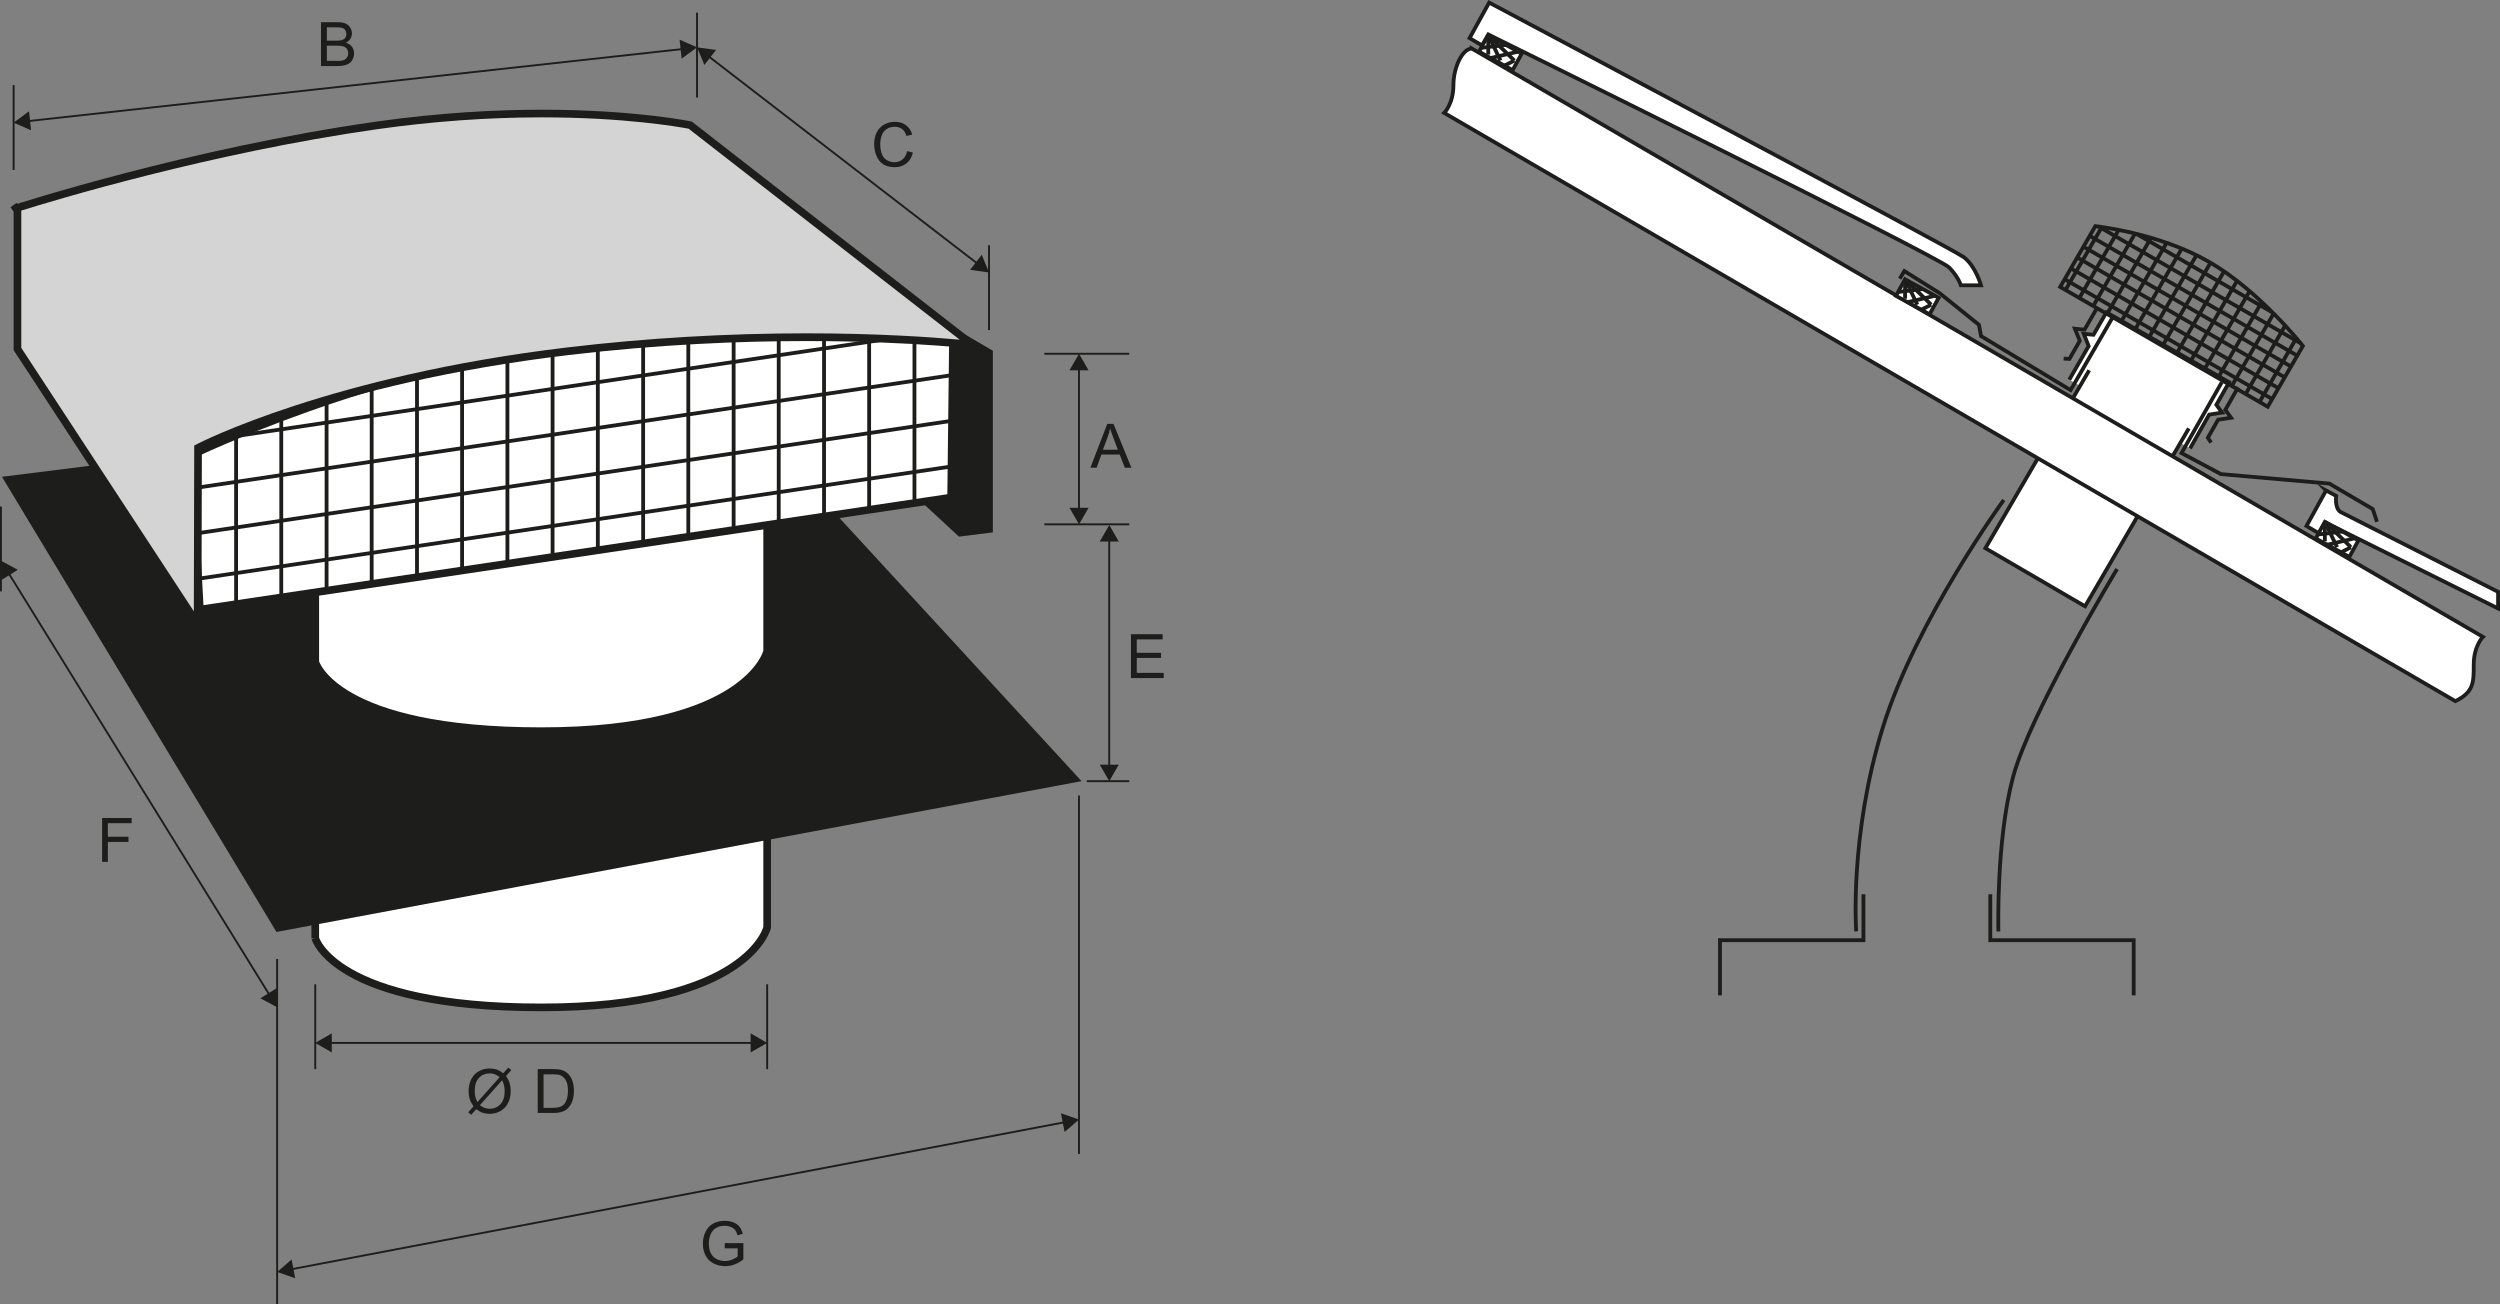 <?xml version="1.0" encoding="UTF-8"?>
<svg id="Layer_2" data-name="Layer 2" xmlns="http://www.w3.org/2000/svg" xmlns:xlink="http://www.w3.org/1999/xlink" viewBox="0 0 326.56 170.38">
  <rect x="0" y="0" width="326.56" height="170.38" fill="#808080" stroke="none"/>
  <defs>
    <style>
      .cls-1, .cls-2, .cls-3, .cls-4 {
        fill: none;
      }

      .cls-1, .cls-2, .cls-3, .cls-4, .cls-5, .cls-6, .cls-7 {
        stroke: #1d1d1b;
      }

      .cls-1, .cls-2, .cls-3, .cls-5, .cls-6, .cls-7 {
        stroke-miterlimit: 10;
      }

      .cls-1, .cls-6 {
        stroke-width: .5px;
      }

      .cls-2, .cls-4 {
        stroke-width: .25px;
      }

      .cls-8, .cls-5, .cls-6 {
        fill: #fff;
      }

      .cls-9 {
        clip-path: url(#clippath-1);
      }

      .cls-10 {
        fill: #d4d4d4;
      }

      .cls-10, .cls-11 {
        stroke-width: 0px;
      }

      .cls-12 {
        clip-path: url(#clippath);
      }

      .cls-4 {
        stroke-miterlimit: 3.86;
      }

      .cls-7, .cls-11 {
        fill: #1d1d1b;
      }
    </style>
    <clipPath id="clippath">
      <path class="cls-5" d="M124.24,64.99l-98.13,14.63-1.11-20.17s24.13-11.72,49.25-14.3c30.61-3.15,50.23-.7,50.23-.7l-.24,20.54Z"/>
    </clipPath>
    <clipPath id="clippath-1">
      <path class="cls-1" d="M269.11,37.48l27.11,15.65,4.59-7.94s-5.63-7.16-12.23-10.97c-6.59-3.81-14.88-4.68-14.88-4.68l-4.59,7.94Z"/>
    </clipPath>
  </defs>
  <path class="cls-5" d="M41.18,122.55s2.46,9.04,29.52,9.04,29.51-10.44,29.51-10.44v-21.12h-59.03v22.53Z"/>
  <polygon class="cls-7" points="140.3 101.71 36.36 121.18 1.08 62.68 93.72 51.08 140.3 101.71"/>
  <path class="cls-5" d="M41.18,86.47s2.46,9.04,29.52,9.04,29.51-10.44,29.51-10.44v-21.12h-59.03v22.53Z"/>
  <polygon class="cls-11" points="30.84 74.04 26.37 74.86 26.37 84 30.84 83.18 30.84 74.04"/>
  <polygon class="cls-7" points="129.19 46.1 129.19 69.1 125.43 69.57 120.74 65.23 120.74 41.18 129.19 46.1"/>
  <line class="cls-3" x1="1.78" y1="26.78" x2="25" y2="59.46"/>
  <g>
    <path class="cls-8" d="M124.24,64.99l-98.13,14.63-1.11-20.17s24.13-11.72,49.25-14.3c30.61-3.15,50.23-.7,50.23-.7l-.24,20.54Z"/>
    <g class="cls-12">
      <g>
        <polygon class="cls-6" points="24.93 51.88 131.26 36.04 131.26 71.83 24.93 87.68 24.93 51.88"/>
        <line class="cls-6" x1="24.93" y1="81.72" x2="131.26" y2="65.87"/>
        <line class="cls-6" x1="24.93" y1="75.74" x2="131.26" y2="59.89"/>
        <line class="cls-6" x1="24.93" y1="69.78" x2="131.26" y2="53.93"/>
        <line class="cls-6" x1="24.93" y1="63.82" x2="131.26" y2="47.97"/>
        <line class="cls-6" x1="24.93" y1="57.84" x2="131.26" y2="42"/>
        <line class="cls-6" x1="125.34" y1="36.92" x2="125.34" y2="72.71"/>
        <line class="cls-6" x1="119.45" y1="37.8" x2="119.45" y2="73.59"/>
        <line class="cls-6" x1="113.53" y1="38.68" x2="113.53" y2="74.47"/>
        <line class="cls-6" x1="107.64" y1="39.56" x2="107.64" y2="75.35"/>
        <line class="cls-6" x1="101.72" y1="40.44" x2="101.72" y2="76.23"/>
        <line class="cls-6" x1="95.83" y1="41.32" x2="95.83" y2="77.11"/>
        <line class="cls-6" x1="89.91" y1="42.2" x2="89.91" y2="77.99"/>
        <line class="cls-6" x1="84.01" y1="43.08" x2="84.01" y2="78.87"/>
        <line class="cls-6" x1="78.09" y1="43.96" x2="78.09" y2="79.75"/>
        <line class="cls-6" x1="72.18" y1="44.84" x2="72.18" y2="80.64"/>
        <line class="cls-6" x1="66.28" y1="45.72" x2="66.28" y2="81.51"/>
        <line class="cls-6" x1="60.36" y1="46.6" x2="60.36" y2="82.4"/>
        <line class="cls-6" x1="54.47" y1="47.48" x2="54.47" y2="83.27"/>
        <line class="cls-6" x1="48.55" y1="48.36" x2="48.55" y2="84.16"/>
        <line class="cls-6" x1="42.66" y1="49.24" x2="42.66" y2="85.03"/>
        <line class="cls-6" x1="36.74" y1="50.12" x2="36.74" y2="85.92"/>
        <line class="cls-6" x1="30.84" y1="51" x2="30.84" y2="86.79"/>
      </g>
    </g>
    <path class="cls-3" d="M124.24,64.99l-98.13,14.63-1.11-20.17s24.13-11.72,49.25-14.3c30.61-3.15,50.23-.7,50.23-.7l-.24,20.54Z"/>
  </g>
  <g>
    <path class="cls-10" d="M2.28,45.59v-18.45c2.95-.94,24.32-7.56,46.98-10.76,7.24-1.02,14.49-1.54,21.55-1.54,11.21,0,18.38,1.33,19.35,1.52l36.86,28.69c-3.31-.34-11.08-.99-21.65-.99s-20.92.62-31.18,1.84c-30.89,3.67-47.88,12.4-48.05,12.49l-.27.14-.06,23.02L2.28,45.59Z"/>
    <path class="cls-11" d="M70.81,15.33c10.79,0,17.83,1.24,19.14,1.48l35.41,27.56c-3.92-.35-10.93-.83-19.99-.83-10.45,0-20.96.62-31.24,1.84-30.98,3.68-48.05,12.46-48.22,12.54l-.54.28v.6s-.05,21.05-.05,21.05L2.78,45.44v-17.93c3.99-1.25,24.67-7.54,46.55-10.64,7.21-1.02,14.44-1.54,21.48-1.54M70.81,14.33c-6.1,0-13.41.39-21.62,1.55C24.57,19.37,1.78,26.78,1.78,26.78v18.96l24.53,37.47.06-24.39s16.72-8.73,47.88-12.44c11.77-1.4,22.42-1.83,31.12-1.83,14.33,0,23.35,1.18,23.35,1.18l-38.35-29.85s-7.36-1.55-19.56-1.55h0Z"/>
  </g>
  <g>
    <line class="cls-4" x1="42.97" y1="136.23" x2="98.41" y2="136.23"/>
    <polygon class="cls-11" points="43.34 137.47 41.18 136.23 43.34 134.98 43.34 137.47"/>
    <polygon class="cls-11" points="98.05 137.47 100.21 136.23 98.05 134.98 98.05 137.47"/>
  </g>
  <g>
    <line class="cls-4" x1="140.94" y1="48" x2="140.94" y2="66.7"/>
    <polygon class="cls-11" points="139.7 48.37 140.95 46.21 142.19 48.37 139.7 48.37"/>
    <polygon class="cls-11" points="139.7 66.33 140.95 68.49 142.19 66.33 139.7 66.33"/>
  </g>
  <g>
    <line class="cls-4" x1="144.89" y1="70.37" x2="144.89" y2="100.24"/>
    <polygon class="cls-11" points="143.65 70.74 144.9 68.58 146.14 70.74 143.65 70.74"/>
    <polygon class="cls-11" points="143.65 99.88 144.9 102.04 146.14 99.88 143.65 99.88"/>
  </g>
  <g>
    <line class="cls-4" x1="1.07" y1="74.78" x2="35.26" y2="130.06"/>
    <polygon class="cls-11" points=".21 75.74 .13 73.25 2.33 74.43 .21 75.74"/>
    <polygon class="cls-11" points="34.01 130.4 36.21 131.58 36.13 129.09 34.01 130.4"/>
  </g>
  <g>
    <line class="cls-4" x1="139.18" y1="146.57" x2="37.97" y2="165.81"/>
    <polygon class="cls-11" points="138.59 145.42 140.94 146.24 139.06 147.87 138.59 145.42"/>
    <polygon class="cls-11" points="38.09 164.52 36.21 166.15 38.56 166.97 38.09 164.52"/>
  </g>
  <g>
    <line class="cls-4" x1="92.47" y1="7.29" x2="127.76" y2="34.5"/>
    <polygon class="cls-11" points="92.01 8.49 91.06 6.19 93.53 6.52 92.01 8.49"/>
    <polygon class="cls-11" points="126.72 35.25 129.19 35.59 128.24 33.28 126.72 35.25"/>
  </g>
  <g>
    <line class="cls-4" x1="3.56" y1="15.83" x2="89.27" y2="6.39"/>
    <polygon class="cls-11" points="4.06 17.02 1.78 16.02 3.79 14.54 4.06 17.02"/>
    <polygon class="cls-11" points="89.04 7.66 91.05 6.18 88.77 5.18 89.04 7.66"/>
  </g>
  <g>
    <path class="cls-11" d="M65.74,140.18l.66-.73.39.33-.69.77c.22.33.38.62.45.88.1.33.16.7.16,1.1,0,.59-.12,1.11-.36,1.57s-.57.8-1,1.04-.88.35-1.37.35c-.36,0-.68-.05-.98-.15-.22-.08-.49-.23-.79-.45l-.66.73-.39-.33.69-.77c-.26-.39-.43-.72-.51-.99s-.13-.6-.13-.99c0-.59.12-1.11.35-1.57s.56-.81.99-1.04c.42-.24.89-.36,1.41-.36.35,0,.65.05.92.14s.54.25.85.48ZM65.27,140.71c-.25-.19-.46-.32-.64-.39s-.4-.11-.65-.11c-.57,0-1.04.19-1.41.58-.37.39-.56.96-.56,1.73,0,.3.03.57.09.8.04.17.13.39.26.64l2.91-3.26ZM65.59,141.11l-2.9,3.25c.2.16.39.28.55.34.22.09.46.13.72.13.57,0,1.04-.2,1.41-.6s.55-.96.55-1.69c0-.54-.11-1.02-.33-1.43Z"/>
    <path class="cls-11" d="M70.24,145.38v-5.73h1.97c.45,0,.79.03,1.02.08.33.08.61.21.84.41.3.25.53.58.68.98s.22.85.22,1.36c0,.43-.05.82-.15,1.16s-.23.61-.39.83-.33.39-.52.52-.42.22-.68.29-.57.1-.92.1h-2.07ZM71,144.71h1.22c.38,0,.67-.04.89-.11s.39-.17.51-.3c.18-.18.32-.42.42-.72s.15-.67.15-1.1c0-.6-.1-1.06-.29-1.38s-.44-.54-.72-.65c-.2-.08-.53-.12-.98-.12h-1.2v4.38Z"/>
  </g>
  <path class="cls-11" d="M41.93,8.63V2.9h2.15c.44,0,.79.06,1.05.17s.47.29.62.54.22.49.22.76c0,.25-.07.48-.2.69s-.33.39-.6.52c.35.1.61.27.8.52s.28.53.28.87c0,.27-.06.52-.17.75s-.25.41-.42.53-.38.22-.63.28-.56.1-.92.1h-2.18ZM42.69,5.31h1.24c.34,0,.58-.02.72-.07.19-.06.34-.15.44-.29s.15-.3.15-.5-.05-.36-.14-.5-.22-.24-.39-.3-.46-.08-.87-.08h-1.14v1.73ZM42.69,7.95h1.43c.25,0,.42,0,.52-.03.17-.03.32-.08.44-.16s.21-.18.29-.32.11-.3.11-.48c0-.21-.05-.4-.16-.56s-.26-.27-.46-.33-.47-.1-.84-.1h-1.32v1.97Z"/>
  <path class="cls-11" d="M118.49,19.74l.76.19c-.16.62-.44,1.1-.86,1.42s-.92.49-1.51.49-1.12-.13-1.51-.38-.68-.62-.88-1.09-.3-.99-.3-1.54c0-.6.11-1.12.34-1.56s.55-.78.97-1.01.88-.35,1.39-.35c.57,0,1.05.15,1.45.44s.66.7.82,1.23l-.75.18c-.13-.42-.33-.72-.58-.91s-.57-.29-.95-.29c-.44,0-.81.11-1.1.32s-.5.49-.62.85-.18.72-.18,1.1c0,.49.07.91.21,1.28s.36.63.66.81.62.27.97.27c.42,0,.78-.12,1.08-.37s.49-.61.6-1.09Z"/>
  <path class="cls-11" d="M142.43,61.1l2.2-5.73h.82l2.34,5.73h-.86l-.67-1.73h-2.39l-.63,1.73h-.8ZM144.08,58.75h1.94l-.6-1.59c-.18-.48-.32-.88-.41-1.19-.07.37-.18.73-.31,1.09l-.63,1.68Z"/>
  <path class="cls-11" d="M94.67,163.05v-.67h2.43s0,2.12,0,2.12c-.37.3-.76.52-1.15.67-.4.15-.8.22-1.22.22-.56,0-1.07-.12-1.53-.36-.46-.24-.81-.59-1.04-1.04s-.35-.96-.35-1.53.12-1.08.35-1.56c.23-.48.57-.84,1.01-1.08s.94-.35,1.51-.35c.41,0,.79.07,1.12.2.33.13.6.32.79.56.19.24.33.55.43.94l-.68.19c-.09-.29-.19-.52-.32-.69-.13-.17-.31-.3-.55-.4-.24-.1-.5-.15-.79-.15-.35,0-.65.05-.9.16-.25.11-.46.24-.61.42-.16.17-.28.36-.36.57-.15.35-.22.74-.22,1.15,0,.51.09.94.26,1.28s.43.6.77.77.69.25,1.07.25c.33,0,.65-.06.96-.19s.55-.26.71-.4v-1.07h-1.68Z"/>
  <path class="cls-11" d="M147.73,88.57v-5.73h4.14v.68h-3.38v1.75h3.17v.67h-3.17v1.95h3.52v.68h-4.27Z"/>
  <path class="cls-11" d="M13.34,112.58v-5.73h3.86v.68h-3.11v1.77h2.69v.68h-2.69v2.6h-.76Z"/>
  <line class="cls-2" x1="36.2" y1="125.26" x2="36.2" y2="170.38"/>
  <line class="cls-2" x1="41.18" y1="128.57" x2="41.18" y2="139.66"/>
  <line class="cls-2" x1="100.21" y1="128.57" x2="100.21" y2="139.66"/>
  <line class="cls-2" x1=".12" y1="66.16" x2=".12" y2="77.25"/>
  <line class="cls-2" x1="140.94" y1="103.91" x2="140.94" y2="150.73"/>
  <line class="cls-2" x1="91.05" y1="1.65" x2="91.05" y2="12.74"/>
  <line class="cls-2" x1="1.78" y1="11.11" x2="1.78" y2="22.2"/>
  <line class="cls-2" x1="129.19" y1="32.03" x2="129.19" y2="43.12"/>
  <line class="cls-2" x1="147.51" y1="46.21" x2="136.42" y2="46.21"/>
  <line class="cls-2" x1="147.51" y1="68.49" x2="136.42" y2="68.49"/>
  <line class="cls-2" x1="147.51" y1="102.04" x2="141.97" y2="102.04"/>
  <g>
    <g>
      <polyline class="cls-6" points="286.07 58.58 288.57 54.16 290.26 53.9 289.51 52.88 291.18 49.93 275.15 40.8 273.46 43.73 272.19 43.61 272.83 45.2 270.3 49.6"/>
      <polyline class="cls-1" points="292.35 50.59 290.68 53.54 291.43 54.57 289.74 54.82 288.4 57.18 288.82 57.81"/>
      <polyline class="cls-1" points="273.98 40.13 272.29 43.06 271.03 42.94 271.67 44.52 270.32 46.88 269.56 46.84"/>
    </g>
    <g>
      <path class="cls-1" d="M276.54,74.33s-11.37,18.8-13.6,27.21c-2.23,8.41-1.9,20.13-1.9,20.13"/>
      <path class="cls-1" d="M242.46,121.66s-.9-12.56,3.5-26.69c4.36-14.02,15.78-29.66,15.78-29.66"/>
    </g>
    <polyline class="cls-6" points="272.9 48.37 259.34 71.61 272.36 79.2 285.91 55.96"/>
    <path class="cls-6" d="M192.25,6.34l132.08,76.85s-1.2,1.2-1.2,3.6,0,3.6-2.4,4.8L188.65,14.75s1.2-1.2,1.2-3.6,1.2-4.8,2.4-4.8Z"/>
    <g>
      <g class="cls-9">
        <g>
          <rect class="cls-1" x="270.29" y="25.19" width="24.54" height="35.54" transform="translate(104.08 266.18) rotate(-60)"/>
          <line class="cls-1" x1="292.63" y1="61.04" x2="261.86" y2="43.27"/>
          <line class="cls-1" x1="293.45" y1="59.63" x2="262.67" y2="41.86"/>
          <line class="cls-1" x1="294.27" y1="58.21" x2="263.49" y2="40.44"/>
          <line class="cls-1" x1="295.08" y1="56.8" x2="264.31" y2="39.03"/>
          <line class="cls-1" x1="295.9" y1="55.38" x2="265.13" y2="37.61"/>
          <line class="cls-1" x1="296.72" y1="53.97" x2="265.94" y2="36.2"/>
          <line class="cls-1" x1="297.54" y1="52.55" x2="266.76" y2="34.78"/>
          <line class="cls-1" x1="298.35" y1="51.13" x2="267.58" y2="33.37"/>
          <line class="cls-1" x1="299.17" y1="49.71" x2="268.4" y2="31.94"/>
          <line class="cls-1" x1="299.99" y1="48.3" x2="269.21" y2="30.53"/>
          <line class="cls-1" x1="300.81" y1="46.88" x2="270.03" y2="29.11"/>
          <line class="cls-1" x1="301.62" y1="45.47" x2="270.85" y2="27.7"/>
          <line class="cls-1" x1="302.44" y1="44.05" x2="271.67" y2="26.28"/>
          <line class="cls-1" x1="303.26" y1="42.64" x2="272.48" y2="24.87"/>
          <line class="cls-1" x1="275.12" y1="24.49" x2="262.85" y2="45.74"/>
          <line class="cls-1" x1="276.93" y1="25.54" x2="264.66" y2="46.79"/>
          <line class="cls-1" x1="278.74" y1="26.58" x2="266.47" y2="47.83"/>
          <line class="cls-1" x1="280.55" y1="27.63" x2="268.28" y2="48.88"/>
          <line class="cls-1" x1="282.36" y1="28.67" x2="270.09" y2="49.92"/>
          <line class="cls-1" x1="284.17" y1="29.72" x2="271.9" y2="50.97"/>
          <line class="cls-1" x1="285.98" y1="30.76" x2="273.71" y2="52.01"/>
          <line class="cls-1" x1="287.79" y1="31.81" x2="275.52" y2="53.06"/>
          <line class="cls-1" x1="289.59" y1="32.85" x2="277.33" y2="54.1"/>
          <line class="cls-1" x1="291.41" y1="33.9" x2="279.14" y2="55.15"/>
          <line class="cls-1" x1="293.22" y1="34.94" x2="280.95" y2="56.19"/>
          <line class="cls-1" x1="295.03" y1="35.99" x2="282.76" y2="57.24"/>
          <line class="cls-1" x1="296.84" y1="37.03" x2="284.57" y2="58.28"/>
          <line class="cls-1" x1="298.65" y1="38.08" x2="286.38" y2="59.33"/>
          <line class="cls-1" x1="300.46" y1="39.12" x2="288.19" y2="60.37"/>
          <line class="cls-1" x1="302.27" y1="40.17" x2="290" y2="61.42"/>
        </g>
      </g>
      <path class="cls-1" d="M269.11,37.48l27.11,15.65,4.59-7.94s-5.63-7.16-12.23-10.97c-6.59-3.81-14.88-4.68-14.88-4.68l-4.59,7.94Z"/>
    </g>
    <g>
      <polyline class="cls-1" points="259.98 116.81 259.98 122.81 278.71 122.81 278.71 130.02"/>
      <polyline class="cls-1" points="243.41 116.81 243.41 122.81 224.67 122.81 224.67 130.02"/>
    </g>
    <path class="cls-6" d="M194.52.34l-2.56,4.64,1.63.96.83-1.43s58.87,29.06,60.19,30.43c1.23,1.28,1.53,2.33,1.53,2.33h2.63s-.74-2.57-2.27-3.69c-1.53-1.12-61.98-33.24-61.98-33.24Z"/>
    <path class="cls-6" d="M303.84,64.07l-2.56,4.64,1.63.96.83-1.43,22.57,11.24v-2.17s-20.59-10.44-20.59-10.44c-.78-.5-.56-2.09-.56-2.09l-1.33-.72Z"/>
    <polyline class="cls-1" points="290.22 49.93 284.96 59.18 290.1 61.93 304.27 63.17 309.94 66.5 310.49 68.16"/>
    <polyline class="cls-1" points="275.97 41.44 270.47 50.96 258.77 43.9 258.5 42.43 253.37 38.3 248.76 35.41 248.15 36.41"/>
    <g>
      <rect class="cls-6" x="249.21" y="36.26" width="2.47" height="5.01" transform="translate(95.72 239.48) rotate(-61.17)"/>
      <line class="cls-6" x1="248.85" y1="36.48" x2="252.26" y2="39.8"/>
      <line class="cls-6" x1="248.85" y1="36.48" x2="250.45" y2="39.8"/>
      <line class="cls-6" x1="248.85" y1="36.48" x2="248.85" y2="39.02"/>
      <line class="cls-6" x1="251.16" y1="37.75" x2="247.94" y2="38.14"/>
      <line class="cls-6" x1="252.76" y1="38.63" x2="249.17" y2="39.47"/>
      <line class="cls-6" x1="252.26" y1="39.8" x2="250.96" y2="40.46"/>
    </g>
    <g>
      <rect class="cls-6" x="194.76" y="4.37" width="2.47" height="5.01" transform="translate(95.48 175.28) rotate(-61.18)"/>
      <line class="cls-6" x1="194.4" y1="4.59" x2="197.81" y2="7.91"/>
      <line class="cls-6" x1="194.4" y1="4.59" x2="196" y2="7.91"/>
      <line class="cls-6" x1="194.4" y1="4.59" x2="194.4" y2="7.13"/>
      <line class="cls-6" x1="196.71" y1="5.86" x2="193.49" y2="6.25"/>
      <line class="cls-6" x1="198.31" y1="6.74" x2="194.72" y2="7.58"/>
      <line class="cls-6" x1="197.81" y1="7.91" x2="196.52" y2="8.57"/>
    </g>
    <g>
      <rect class="cls-6" x="304.04" y="67.95" width="2.47" height="5.01" transform="translate(96.35 303.92) rotate(-61.17)"/>
      <line class="cls-6" x1="303.68" y1="68.16" x2="307.09" y2="71.48"/>
      <line class="cls-6" x1="303.68" y1="68.16" x2="305.28" y2="71.48"/>
      <line class="cls-6" x1="303.68" y1="68.16" x2="303.68" y2="70.7"/>
      <line class="cls-6" x1="305.99" y1="69.43" x2="302.76" y2="69.82"/>
      <line class="cls-6" x1="307.59" y1="70.31" x2="304" y2="71.16"/>
      <line class="cls-6" x1="307.09" y1="71.48" x2="305.79" y2="72.15"/>
    </g>
  </g>
</svg>